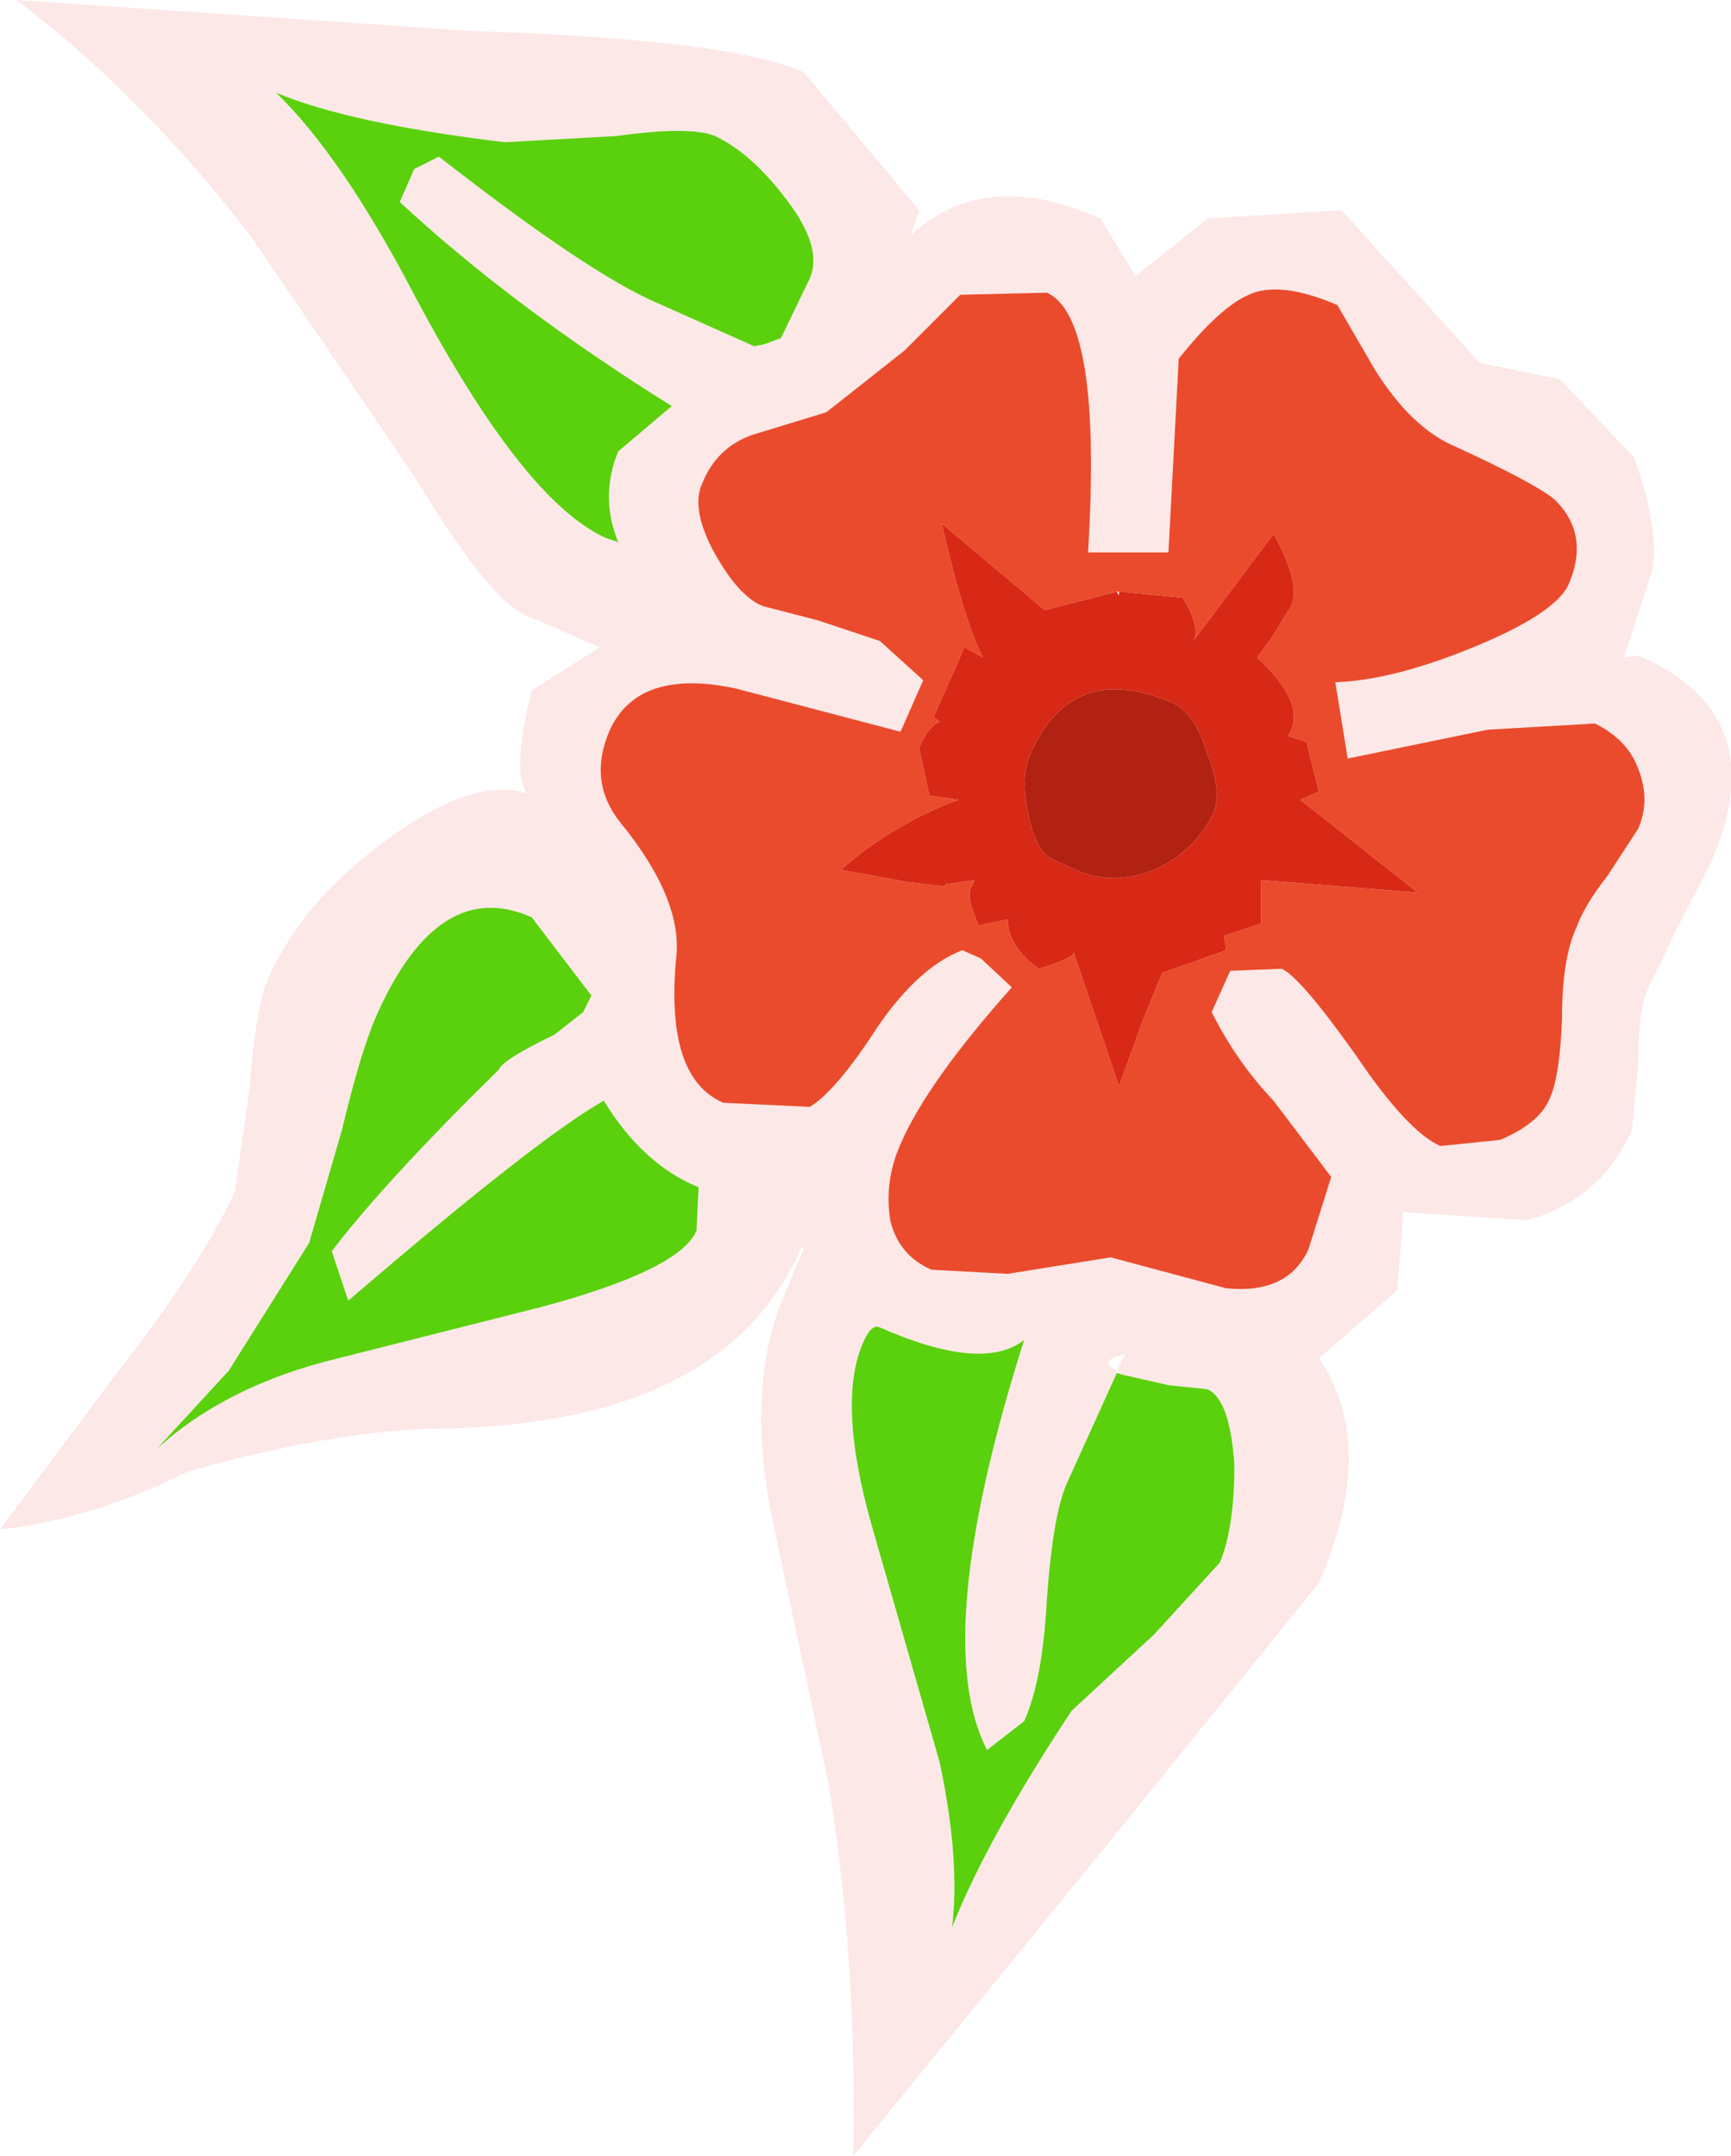 <?xml version="1.0" encoding="UTF-8" standalone="no"?>
<svg xmlns:xlink="http://www.w3.org/1999/xlink" height="52.3px" width="42.0px" xmlns="http://www.w3.org/2000/svg">
  <g transform="matrix(1.0, 0.0, 0.0, 1.0, 0.0, 0.0)">
    <path d="M40.7 22.5 L40.0 23.95 Q39.75 24.5 39.75 25.75 L39.6 27.4 Q38.85 29.1 37.05 29.6 L34.05 29.4 33.9 31.3 32.0 32.95 Q33.45 35.05 32.0 38.4 L26.9 44.7 20.7 52.3 Q20.8 47.5 20.1 43.25 L18.75 36.9 Q18.05 33.55 19.1 31.25 L19.5 30.3 19.45 30.25 Q17.6 34.5 10.85 34.65 8.25 34.65 4.55 35.7 2.25 36.85 0.0 37.1 L2.8 33.35 Q4.85 30.75 5.7 28.9 L6.05 26.45 Q6.2 24.45 6.5 23.75 7.3 21.95 9.15 20.55 11.4 18.8 12.8 19.25 12.4 18.75 12.9 16.75 L14.55 15.7 12.7 14.9 Q11.8 14.45 10.05 11.55 L6.1 5.75 Q3.45 2.3 0.4 0.0 L11.4 0.75 Q17.7 0.95 19.5 1.75 L22.3 5.1 22.1 5.7 Q23.9 4.05 26.7 5.3 L27.55 6.7 29.3 5.3 32.55 5.1 35.9 8.8 37.85 9.2 39.65 11.1 Q40.25 12.8 40.1 13.8 L39.4 15.95 39.75 15.9 Q43.1 17.35 41.5 20.95 L40.7 22.5 M33.35 8.95 L32.45 7.4 Q31.05 6.8 30.3 7.15 29.6 7.45 28.6 8.7 L28.35 13.4 26.4 13.4 Q26.75 7.7 25.4 7.1 L23.3 7.15 21.95 8.5 20.05 10.0 18.25 10.55 Q17.4 10.85 17.05 11.7 16.75 12.3 17.3 13.35 17.9 14.45 18.5 14.7 L19.85 15.05 21.35 15.55 22.4 16.5 21.85 17.75 17.85 16.7 Q15.5 16.2 14.8 17.7 14.25 18.95 15.05 19.95 16.6 21.85 16.4 23.3 16.15 26.15 17.55 26.75 L19.65 26.85 Q20.3 26.45 21.3 24.9 22.3 23.45 23.35 23.05 L23.8 23.25 24.55 23.95 Q22.5 26.25 21.85 27.75 21.45 28.65 21.6 29.6 21.8 30.45 22.6 30.8 L24.45 30.9 26.95 30.5 29.75 31.25 Q31.25 31.4 31.75 30.3 L32.3 28.55 30.9 26.7 Q30.0 25.75 29.4 24.55 L29.85 23.55 31.1 23.5 Q31.55 23.7 32.9 25.6 34.15 27.45 34.95 27.8 L36.4 27.65 Q37.35 27.25 37.6 26.65 37.85 26.1 37.9 24.7 37.9 23.25 38.25 22.5 38.45 21.95 39.0 21.25 L39.75 20.1 Q40.05 19.4 39.75 18.65 39.5 17.95 38.7 17.55 L36.1 17.7 32.7 18.4 32.4 16.55 Q33.8 16.5 35.75 15.7 37.7 14.9 38.05 14.2 38.6 12.95 37.7 12.1 37.2 11.7 35.35 10.85 34.25 10.4 33.35 8.95 M17.35 3.3 Q16.75 3.05 14.95 3.3 L12.25 3.45 Q8.5 3.0 6.7 2.25 8.3 3.8 10.05 7.15 12.7 12.15 14.7 13.05 L15.0 13.15 Q14.55 12.05 15.0 10.95 L16.3 9.85 Q12.45 7.45 9.7 4.9 L10.05 4.1 10.65 3.8 Q14.3 6.65 15.95 7.35 L18.3 8.4 18.55 8.35 18.95 8.2 19.65 6.75 Q19.95 6.05 19.2 5.0 18.3 3.75 17.35 3.3 M14.35 24.15 L12.9 22.25 Q10.65 21.25 9.15 24.6 8.75 25.5 8.3 27.4 L7.5 30.15 5.55 33.25 3.8 35.15 Q5.5 33.6 8.2 32.95 L13.15 31.7 Q16.5 30.8 16.9 29.85 L16.95 28.8 Q15.6 28.25 14.65 26.7 13.05 27.6 8.45 31.55 L8.05 30.35 Q9.35 28.65 12.1 25.95 12.2 25.7 13.45 25.1 L14.15 24.55 14.35 24.15 M27.1 33.3 L25.9 35.95 Q25.55 36.7 25.4 38.8 25.3 40.75 24.85 41.75 L23.95 42.45 Q22.55 39.75 24.85 32.5 23.85 33.3 21.35 32.2 21.15 32.1 20.95 32.55 20.3 34.0 21.15 37.0 L22.8 42.75 Q23.3 45.1 23.1 46.75 23.95 44.6 26.0 41.5 L28.0 39.65 29.6 37.9 Q29.95 37.05 29.95 35.55 29.85 33.95 29.3 33.7 L28.35 33.6 27.25 33.35 27.1 33.25 27.3 32.85 Q26.6 33.0 27.1 33.25 L27.1 33.3" fill="#eb4836" fill-opacity="0.122" fill-rule="evenodd" stroke="none"/>
    <path d="M33.35 8.95 Q34.25 10.4 35.35 10.85 37.2 11.7 37.7 12.1 38.6 12.95 38.05 14.2 37.7 14.9 35.75 15.7 33.8 16.5 32.4 16.55 L32.7 18.4 36.1 17.7 38.7 17.55 Q39.5 17.95 39.75 18.65 40.05 19.4 39.75 20.1 L39.0 21.25 Q38.45 21.95 38.25 22.5 37.9 23.25 37.9 24.7 37.85 26.1 37.6 26.65 37.35 27.25 36.4 27.65 L34.95 27.8 Q34.15 27.45 32.9 25.6 31.55 23.7 31.1 23.5 L29.85 23.55 29.4 24.55 Q30.0 25.75 30.9 26.7 L32.3 28.55 31.75 30.3 Q31.25 31.4 29.75 31.25 L26.95 30.5 24.45 30.9 22.6 30.8 Q21.8 30.45 21.6 29.6 21.45 28.65 21.85 27.75 22.5 26.25 24.55 23.95 L23.8 23.25 23.35 23.05 Q22.3 23.45 21.3 24.9 20.3 26.45 19.65 26.85 L17.55 26.75 Q16.15 26.15 16.4 23.3 16.6 21.85 15.05 19.95 14.25 18.95 14.8 17.7 15.5 16.2 17.85 16.7 L21.85 17.75 22.4 16.5 21.35 15.55 19.85 15.05 18.5 14.7 Q17.9 14.45 17.3 13.35 16.75 12.3 17.05 11.7 17.4 10.85 18.25 10.55 L20.05 10.0 21.95 8.5 23.3 7.15 25.4 7.1 Q26.75 7.7 26.4 13.4 L28.35 13.4 28.6 8.7 Q29.6 7.45 30.3 7.15 31.05 6.8 32.45 7.4 L33.35 8.95 M27.1 14.35 L25.35 14.8 22.85 12.7 Q23.4 15.1 23.85 15.95 L23.4 15.7 22.65 17.4 22.8 17.5 Q22.5 17.65 22.3 18.15 L22.55 19.3 23.25 19.4 Q21.65 20.0 20.4 21.1 L22.05 21.4 22.9 21.5 22.95 21.45 23.65 21.35 23.55 21.55 Q23.45 21.8 23.75 22.45 L24.45 22.3 Q24.45 22.95 25.2 23.5 26.05 23.25 26.05 23.1 L27.15 26.35 27.75 24.7 28.2 23.6 29.75 23.05 29.7 22.7 30.6 22.4 30.6 21.35 34.4 21.65 31.55 19.4 32.0 19.2 31.7 18.0 31.25 17.85 Q31.75 17.1 30.5 15.95 L30.8 15.55 31.3 14.75 Q31.6 14.2 30.9 12.95 L28.95 15.55 Q29.15 15.25 28.7 14.5 L27.15 14.35 27.1 14.35" fill="#ea4b2d" fill-rule="evenodd" stroke="none"/>
    <path d="M27.15 14.35 L28.7 14.5 Q29.15 15.25 28.95 15.55 L30.9 12.95 Q31.6 14.2 31.3 14.75 L30.8 15.55 30.5 15.95 Q31.75 17.1 31.25 17.85 L31.7 18.0 32.0 19.2 31.55 19.4 34.4 21.65 30.6 21.35 30.6 22.4 29.7 22.7 29.75 23.05 28.2 23.6 27.75 24.7 27.15 26.35 26.05 23.1 Q26.05 23.25 25.2 23.5 24.45 22.95 24.45 22.3 L23.75 22.45 Q23.45 21.8 23.55 21.55 L23.65 21.35 22.95 21.45 22.9 21.5 22.05 21.4 20.4 21.1 Q21.65 20.0 23.25 19.4 L22.55 19.3 22.3 18.15 Q22.5 17.65 22.8 17.5 L22.65 17.4 23.4 15.7 23.85 15.95 Q23.4 15.1 22.85 12.7 L25.35 14.8 27.1 14.35 27.15 14.45 27.15 14.35 M28.45 17.05 Q26.0 16.0 25.0 18.3 24.75 18.85 24.95 19.75 25.15 20.7 25.55 20.85 L26.1 21.1 Q27.0 21.5 28.0 21.1 29.0 20.65 29.45 19.7 29.65 19.2 29.3 18.3 29.0 17.3 28.45 17.05" fill="#d82916" fill-rule="evenodd" stroke="none"/>
    <path d="M28.45 17.05 Q29.0 17.3 29.3 18.3 29.65 19.2 29.45 19.7 29.0 20.65 28.0 21.1 27.0 21.5 26.1 21.1 L25.55 20.85 Q25.15 20.7 24.95 19.75 24.75 18.85 25.0 18.3 26.0 16.0 28.45 17.05" fill="#b12212" fill-rule="evenodd" stroke="none"/>
    <path d="M27.25 33.35 L28.35 33.6 29.3 33.7 Q29.85 33.95 29.95 35.55 29.95 37.05 29.6 37.9 L28.0 39.65 26.0 41.5 Q23.95 44.6 23.1 46.75 23.3 45.1 22.8 42.75 L21.15 37.0 Q20.3 34.0 20.95 32.55 21.15 32.1 21.35 32.2 23.85 33.3 24.85 32.5 22.55 39.75 23.95 42.45 L24.85 41.75 Q25.3 40.75 25.4 38.8 25.55 36.7 25.9 35.95 L27.1 33.3 27.25 33.35 M14.35 24.15 L14.15 24.55 13.45 25.1 Q12.2 25.7 12.1 25.95 9.35 28.65 8.05 30.35 L8.45 31.55 Q13.05 27.6 14.65 26.7 15.6 28.25 16.95 28.8 L16.9 29.85 Q16.5 30.8 13.15 31.7 L8.2 32.95 Q5.5 33.6 3.8 35.15 L5.55 33.25 7.5 30.15 8.3 27.4 Q8.75 25.5 9.15 24.6 10.65 21.25 12.9 22.25 L14.35 24.15 M17.35 3.3 Q18.3 3.75 19.2 5.0 19.95 6.05 19.65 6.75 L18.95 8.2 18.55 8.35 18.3 8.4 15.95 7.35 Q14.3 6.65 10.65 3.8 L10.05 4.1 9.7 4.9 Q12.45 7.45 16.3 9.85 L15.0 10.95 Q14.55 12.05 15.0 13.15 L14.7 13.05 Q12.7 12.15 10.05 7.15 8.3 3.8 6.7 2.25 8.5 3.0 12.25 3.45 L14.95 3.3 Q16.75 3.05 17.35 3.3" fill="#5bd00d" fill-rule="evenodd" stroke="none"/>
  </g>
</svg>
